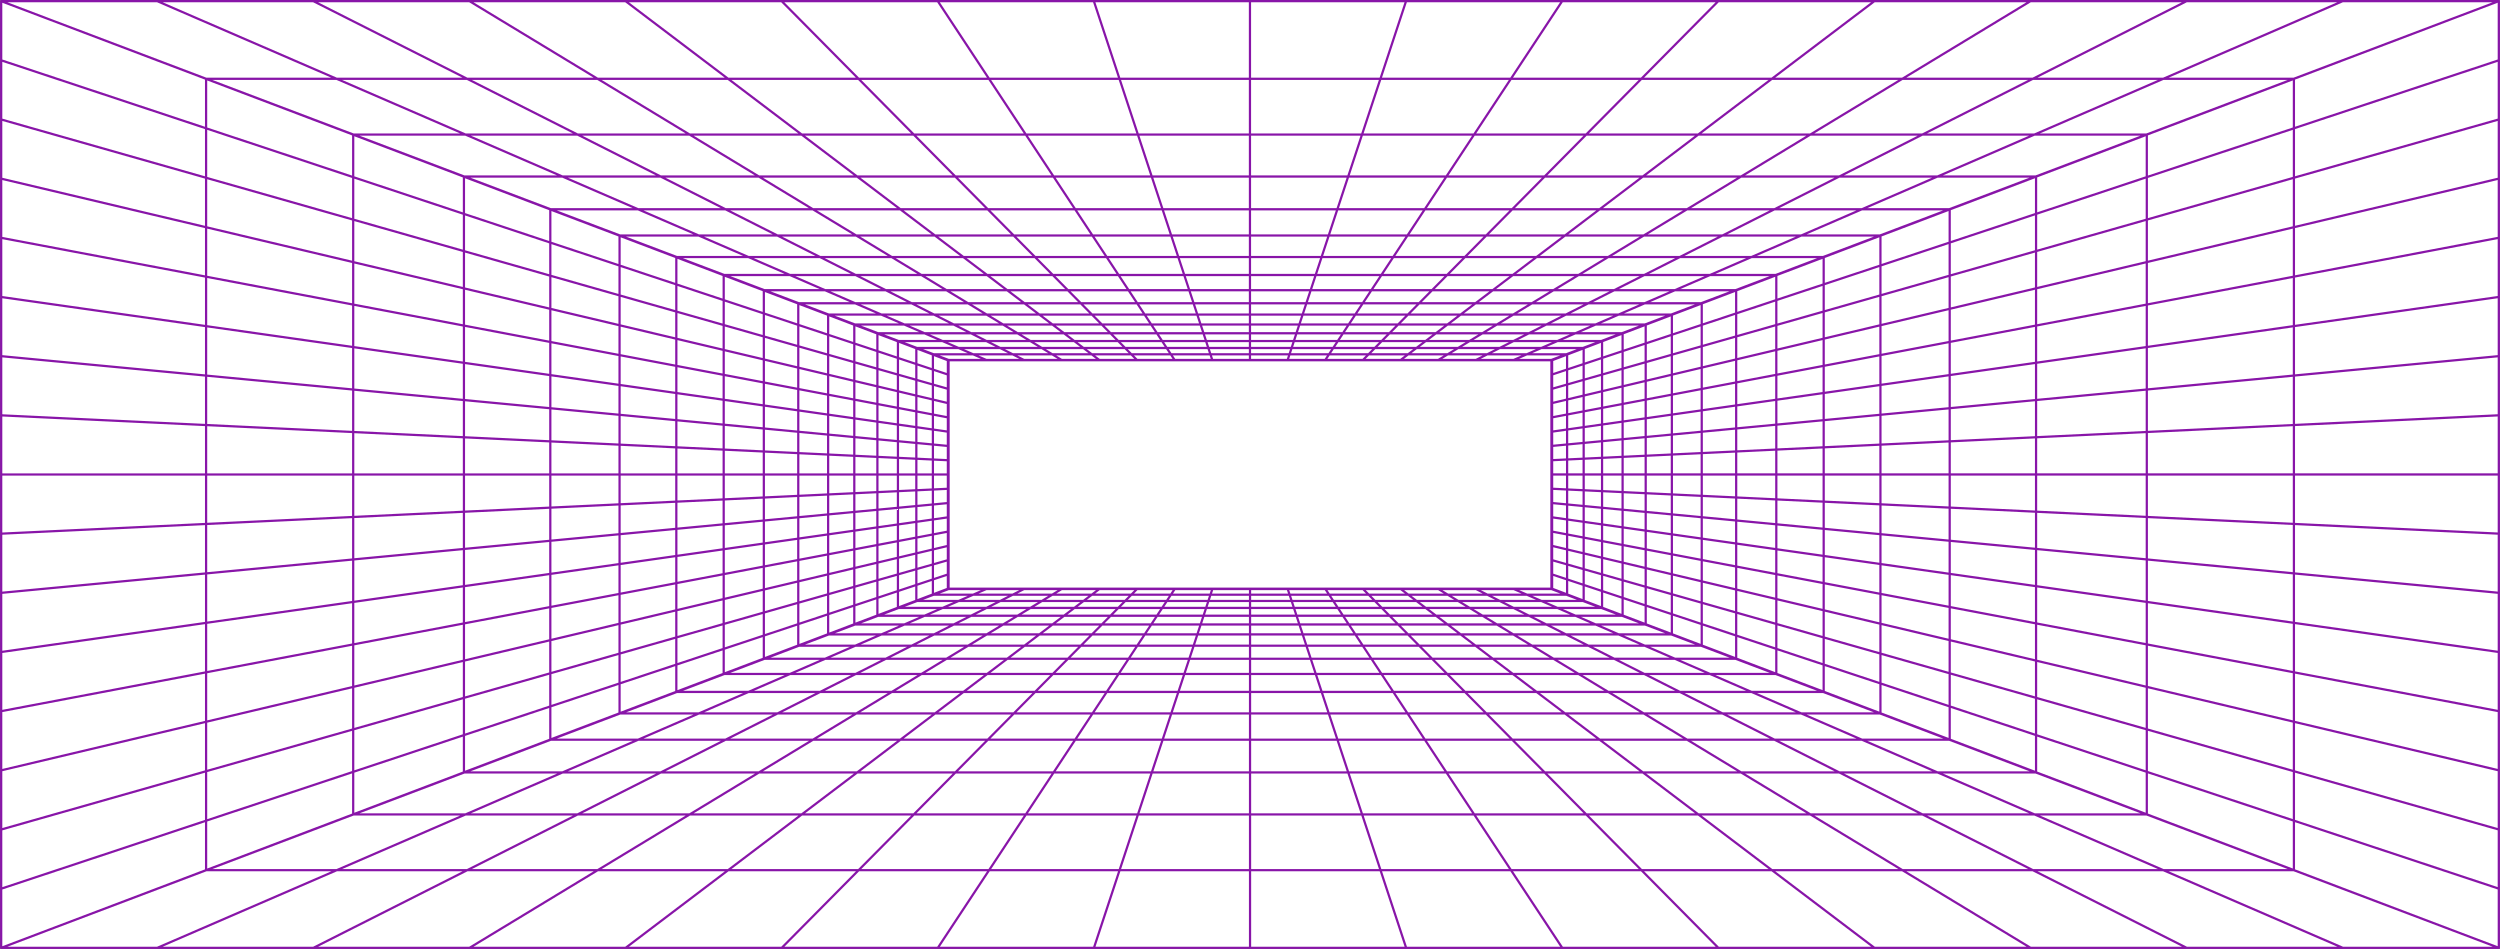 <?xml version="1.0" encoding="UTF-8" standalone="no"?><svg xmlns="http://www.w3.org/2000/svg" xmlns:xlink="http://www.w3.org/1999/xlink" fill="#000000" height="851.9" preserveAspectRatio="xMidYMid meet" version="1" viewBox="128.0 574.1 2244.0 851.9" width="2244" zoomAndPan="magnify"><rect x="128.0" y="574.1" width="2244.0" height="851.9" fill="#808080" stroke="none"/><g><g id="change1_1"><path d="M2370.935 1424.887L2371 1424.887 2370.935 1424.862 2370.935 575.113 2370.934 575.113 2370.934 575.088 2370.869 575.113 129.065 575.113 129.065 575.113 129 575.113 129.065 575.138 129.065 1424.887 129.066 1424.887 129.066 1424.912 129.131 1424.887z" fill="#ffffff"/></g><g id="change2_1"><path d="M2371.934,1424.571V575.113v-0.025c0-0.04-0.01-0.079-0.014-0.118c-0.002-0.012,0.002-0.024,0-0.037 c-0.001-0.006-0.005-0.011-0.006-0.017c-0.046-0.261-0.188-0.497-0.411-0.651c-0.225-0.154-0.5-0.203-0.76-0.152H269.131 c-0.001,0-0.002,0-0.004,0H129.065H129c-0.015,0-0.027,0.007-0.042,0.007c-0.016,0.002-0.031,0.006-0.047,0.008 c-0.443,0.041-0.813,0.359-0.895,0.804c-0.031,0.171-0.004,0.336,0.048,0.492v849.462c0,0.002,0.001,0.003,0.001,0.005v0.021 c0,0.043,0.01,0.084,0.016,0.127c0.001,0.009-0.002,0.018,0,0.028c0.001,0.005,0.004,0.008,0.005,0.013 c0.045,0.263,0.188,0.502,0.412,0.656c0.169,0.116,0.368,0.177,0.568,0.177c0.046,0,0.091-0.019,0.138-0.025h2241.73H2371 c0.482,0,0.896-0.345,0.983-0.82C2372.015,1424.894,2371.987,1424.728,2371.934,1424.571z M2231.087,1423.887l-156.44-67.716 h112.102l142.277,53.887l36.455,13.829H2231.087z M2090.996,1423.887l-134.092-67.716h112.706l156.44,67.716H2090.996z M1950.917,1423.887l-111.743-67.716h113.293l134.092,67.716H1950.917z M1810.851,1423.887l-89.394-67.716h113.857l111.743,67.716 H1810.851z M1670.811,1423.887l-67.046-67.716h114.38l89.394,67.716H1670.811z M1530.814,1423.887l-44.698-67.716h114.835 l67.046,67.716H1530.814z M1390.877,1423.887l-22.349-67.716h115.191l44.698,67.716H1390.877z M971.649,1423.887l44.697-67.716 h115.191l-22.349,67.716H971.649z M832.067,1423.887l67.046-67.716h114.838l-44.697,67.716H832.067z M692.525,1423.887 l89.395-67.716h114.38l-67.046,67.716H692.525z M553.008,1423.887l111.743-67.716h113.857l-89.395,67.716H553.008z M413.505,1423.887l134.092-67.716h113.294l-111.743,67.716H413.505z M274.014,1423.887l156.44-67.716h112.706l-134.092,67.716 H274.014z M134.587,1423.887l37.003-14.037l141.728-53.679h112.101l-156.44,67.716H134.587z M268.915,576.113l156.441,67.716 H313.253l-141.803-53.707l-36.929-14.009H268.915z M409.004,576.113l134.092,67.716H430.389l-156.442-67.716H409.004z M549.083,576.113l111.744,67.716H547.533l-134.092-67.716H549.083z M689.147,576.113l89.395,67.716H664.686l-111.744-67.716 H689.147z M829.188,576.113l67.046,67.716H781.855l-89.395-67.716H829.188z M969.188,576.113l44.697,67.716H899.048l-67.046-67.716 H969.188z M1109.122,576.113l22.349,67.716h-115.19l-44.697-67.716H1109.122z M1528.35,576.113l-44.698,67.716h-115.191 l22.349-67.716H1528.35z M1667.932,576.113l-67.046,67.716H1486.05l44.698-67.716H1667.932z M1807.475,576.113l-89.395,67.716 h-114.379l67.046-67.716H1807.475z M1946.993,576.113l-111.744,67.716h-113.856l89.395-67.716H1946.993z M2086.495,576.113 l-134.093,67.716h-113.294l111.744-67.716H2086.495z M2225.987,576.113l-156.442,67.716h-112.706l134.093-67.716H2225.987z M2365.413,576.113l-37.96,14.4l-140.771,53.316H2074.58l156.442-67.716H2365.413z M130.066,1423.438v-50.917l181.924-60.386 v42.315l-140.448,53.279L130.066,1423.438z M170.283,591.818l141.707,53.756v42.316l-181.924-60.386v-50.919L170.283,591.818z M2369.934,839.782l-181.924,25.88v-42.41l181.924-34.506V839.782z M2186.01,865.946l-130.041,18.499v-36.149l130.041-24.665 V865.946z M2053.969,884.73l-97.397,13.855v-31.436l97.397-18.474V884.73z M1954.572,898.87l-75.528,10.744v-27.76l75.528-14.326 V898.87z M130.066,788.77l181.924,34.506v42.41l-181.924-25.88V788.77z M313.99,823.656l130.041,24.665v36.149L313.99,865.971 V823.656z M446.031,848.701l97.397,18.474v31.436l-97.397-13.855V848.701z M1721.412,998.988h-34.025v-18.699l34.025-1.614V998.988 z M1723.412,978.581l40.521-1.922v22.329h-40.521V978.581z M1519.571,898.441v203.118H980.43V898.441H1519.571z M977.823,898.156 v10.743l-11.455-3.802V893.81L977.823,898.156z M977.823,911.006v10.772l-11.455-3.259v-11.315L977.823,911.006z M977.823,923.857 v10.799l-11.455-2.716v-11.342L977.823,923.857z M977.823,936.712v10.82l-11.455-2.173v-11.363L977.823,936.712z M977.823,949.567 v10.837l-11.455-1.63v-11.38L977.823,949.567z M977.823,962.425v10.852l-11.455-1.086v-11.395L977.823,962.425z M977.823,975.286 v10.859l-11.455-0.543v-11.403L977.823,975.286z M977.823,988.148v10.864h-11.455v-11.407L977.823,988.148z M977.823,1001.012 v10.865l-11.455,0.543v-11.409H977.823z M977.823,1013.88v10.86l-11.455,1.086v-11.404L977.823,1013.88z M977.823,1026.748v10.85 l-11.455,1.63v-11.394L977.823,1026.748z M977.823,1039.619v10.839l-11.455,2.173v-11.382L977.823,1039.619z M977.823,1052.494 v10.82l-11.455,2.716v-11.363L977.823,1052.494z M977.823,1065.368v10.799l-11.455,3.259v-11.342L977.823,1065.368z M977.823,1078.246v10.773l-11.455,3.802v-11.317L977.823,1078.246z M977.823,1091.127v10.741l-11.455,4.345v-11.285 L977.823,1091.127z M1520.321,896.211h-28.806l7.162-3.1h29.83L1520.321,896.211z M1486.479,896.211h-29.41l6.139-3.1h30.433 L1486.479,896.211z M1452.633,896.211h-30l5.116-3.1h31.023L1452.633,896.211z M1418.773,896.211h-30.561l4.093-3.1h31.584 L1418.773,896.211z M1384.901,896.211h-31.084l3.069-3.1h32.108L1384.901,896.211z M1351.001,896.211h-31.541l2.046-3.1h32.564 L1351.001,896.211z M1317.063,896.211h-31.895l1.023-3.1h32.918L1317.063,896.211z M1283.062,896.211h-32.096v-3.1h33.119 L1283.062,896.211z M1248.967,896.211h-32.094l-1.023-3.1h33.117V896.211z M1214.767,896.211h-31.896l-2.046-3.1h32.919 L1214.767,896.211z M1180.475,896.211h-31.542l-3.069-3.1h32.565L1180.475,896.211z M1146.119,896.211h-31.085l-4.093-3.1h32.108 L1146.119,896.211z M1111.722,896.211h-30.562l-5.116-3.1h31.585L1111.722,896.211z M1077.301,896.211h-29.999l-6.139-3.1h31.022 L1077.301,896.211z M1042.866,896.211h-29.411l-7.162-3.1h30.434L1042.866,896.211z M1008.42,896.211h-28.806l-8.185-3.1h29.83 L1008.42,896.211z M964.368,893.052v11.381l-12.866-4.271v-11.991L964.368,893.052z M964.368,906.54v11.41l-12.866-3.661v-12.02 L964.368,906.54z M964.368,920.029v11.437l-12.866-3.05v-12.047L964.368,920.029z M964.368,933.522v11.458l-12.866-2.44v-12.068 L964.368,933.522z M964.368,947.015v11.475l-12.866-1.83v-12.085L964.368,947.015z M964.368,960.511v11.49l-12.866-1.22v-12.1 L964.368,960.511z M964.368,974.01v11.498l-12.866-0.61v-12.108L964.368,974.01z M964.368,987.51v11.502h-12.866V986.9 L964.368,987.51z M964.368,1001.012v11.503l-12.866,0.61v-12.114H964.368z M964.368,1014.518v11.498l-12.866,1.22v-12.108 L964.368,1014.518z M964.368,1028.024v11.489l-12.866,1.83v-12.099L964.368,1028.024z M964.368,1041.533v11.477l-12.866,2.44 v-12.087L964.368,1041.533z M964.368,1055.046v11.458l-12.866,3.05v-12.068L964.368,1055.046z M964.368,1068.558v11.437 l-12.866,3.661v-12.047L964.368,1068.558z M964.368,1082.074v11.411l-12.866,4.271v-12.021L964.368,1082.074z M964.368,1095.593 v11.379l-12.866,4.881v-11.989L964.368,1095.593z M979.679,1103.789h28.805l-7.161,3.1h-29.828L979.679,1103.789z M1013.519,1103.789h29.411l-6.138,3.1h-30.434L1013.519,1103.789z M1047.367,1103.789h30l-5.115,3.1h-31.023L1047.367,1103.789z M1081.227,1103.789h30.561l-4.092,3.1h-31.584L1081.227,1103.789z M1115.1,1103.789h31.084l-3.069,3.1h-32.107L1115.1,1103.789z M1148.997,1103.789h31.542l-2.046,3.1h-32.565L1148.997,1103.789z M1182.936,1103.789h31.896l-1.023,3.1h-32.919 L1182.936,1103.789z M1216.938,1103.789h32.095v3.1h-33.118L1216.938,1103.789z M1251.033,1103.789h32.094l1.023,3.1h-33.117 V1103.789z M1285.232,1103.789h31.896l2.046,3.1h-32.919L1285.232,1103.789z M1319.526,1103.789h31.542l3.069,3.1h-32.565 L1319.526,1103.789z M1353.881,1103.789h31.085l4.092,3.1h-32.108L1353.881,1103.789z M1388.277,1103.789h30.562l5.115,3.1h-31.585 L1388.277,1103.789z M1422.699,1103.789h29.998l6.138,3.1h-31.021L1422.699,1103.789z M1457.134,1103.789h29.411l7.161,3.1h-30.433 L1457.134,1103.789z M1491.581,1103.789h28.806l8.184,3.1h-29.829L1491.581,1103.789z M1522.177,1101.844v-10.742l11.455,3.802 v11.285L1522.177,1101.844z M1522.177,1088.994v-10.773l11.455,3.259v11.316L1522.177,1088.994z M1522.177,1076.141v-10.798 l11.455,2.716v11.341L1522.177,1076.141z M1522.177,1063.289v-10.821l11.455,2.173v11.364L1522.177,1063.289z M1522.177,1050.433 v-10.837l11.455,1.63v11.38L1522.177,1050.433z M1522.177,1037.575v-10.852l11.455,1.086v11.396L1522.177,1037.575z M1522.177,1024.715v-10.86l11.455,0.543v11.404L1522.177,1024.715z M1522.177,1011.852v-10.864h11.455v11.407L1522.177,1011.852z M1522.177,998.988v-10.865l11.455-0.543v11.408H1522.177z M1522.177,986.12v-10.859l11.455-1.086v11.403L1522.177,986.12z M1522.177,973.252v-10.85l11.455-1.63v11.394L1522.177,973.252z M1522.177,960.381v-10.839l11.455-2.173v11.382L1522.177,960.381z M1522.177,947.506v-10.82l11.455-2.716v11.363L1522.177,947.506z M1522.177,934.631v-10.798l11.455-3.259v11.341L1522.177,934.631 z M1522.177,921.754v-10.773l11.455-3.802v11.316L1522.177,921.754z M1522.177,908.873v-10.742l11.455-4.345v11.285 L1522.177,908.873z M1535.632,893.027l12.866-4.881v11.99l-12.866,4.271V893.027z M1533.787,891.111h-30.49l8.397-3.635h31.689 L1533.787,891.111z M1498.262,891.111h-31.093l7.198-3.635h32.292L1498.262,891.111z M1462.732,891.111h-31.683l5.998-3.635h32.882 L1462.732,891.111z M1427.189,891.111h-32.244l4.798-3.635h33.443L1427.189,891.111z M1391.634,891.111h-32.767l3.599-3.635h33.967 L1391.634,891.111z M1356.051,891.111h-33.224l2.399-3.635h34.424L1356.051,891.111z M1320.43,891.111h-33.579l1.2-3.635h34.778 L1320.43,891.111z M1284.746,891.111h-33.779v-3.635h34.979L1284.746,891.111z M1248.967,891.111h-33.777l-1.2-3.635h34.977 V891.111z M1213.083,891.111h-33.579l-2.399-3.635h34.778L1213.083,891.111z M1177.109,891.111h-33.225l-3.599-3.635h34.425 L1177.109,891.111z M1141.069,891.111h-32.768l-4.798-3.635h33.968L1141.069,891.111z M1104.989,891.111h-32.245l-5.998-3.635 h33.445L1104.989,891.111z M1068.885,891.111h-31.682l-7.198-3.635h32.882L1068.885,891.111z M1032.766,891.111h-31.094 l-8.397-3.635h32.294L1032.766,891.111z M996.638,891.111h-30.49l-9.597-3.635h31.689L996.638,891.111z M949.502,887.412v12.086 l-14.509-4.816v-12.774L949.502,887.412z M949.502,901.605v12.115l-14.509-4.128v-12.803L949.502,901.605z M949.502,915.8v12.142 l-14.509-3.44v-12.829L949.502,915.8z M949.502,929.997v12.163l-14.509-2.752v-12.851L949.502,929.997z M949.502,944.196v12.18 l-14.509-2.064v-12.868L949.502,944.196z M949.502,958.396v12.194l-14.509-1.376v-12.882L949.502,958.396z M949.502,972.6v12.202 l-14.509-0.688v-12.89L949.502,972.6z M949.502,986.805v12.207h-14.509v-12.895L949.502,986.805z M949.502,1001.012v12.208 l-14.509,0.688v-12.896H949.502z M949.502,1015.223v12.203l-14.509,1.376v-12.891L949.502,1015.223z M949.502,1029.434v12.193 l-14.509,2.064v-12.881L949.502,1029.434z M949.502,1043.648v12.182l-14.509,2.752v-12.87L949.502,1043.648z M949.502,1057.865 v12.163l-14.509,3.44v-12.851L949.502,1057.865z M949.502,1072.083v12.142l-14.509,4.128v-12.83L949.502,1072.083z M949.502,1086.304v12.116l-14.509,4.816v-12.804L949.502,1086.304z M949.502,1100.527v12.084l-14.509,5.504v-12.772 L949.502,1100.527z M966.214,1108.889h30.488l-8.399,3.636h-31.688L966.214,1108.889z M1001.738,1108.889h31.094l-7.199,3.636 h-32.294L1001.738,1108.889z M1037.268,1108.889h31.684l-6,3.636h-32.883L1037.268,1108.889z M1072.811,1108.889h32.244l-4.8,3.636 h-33.444L1072.811,1108.889z M1108.368,1108.889h32.767l-3.6,3.636h-33.967L1108.368,1108.889z M1143.948,1108.889h33.225 l-2.4,3.636h-34.425L1143.948,1108.889z M1179.57,1108.889h33.579l-1.2,3.636h-34.779L1179.57,1108.889z M1215.255,1108.889h33.778 v3.636h-34.978L1215.255,1108.889z M1251.033,1108.889h33.777l1.2,3.636h-34.977V1108.889z M1286.915,1108.889h33.579l2.4,3.636 h-34.779L1286.915,1108.889z M1322.892,1108.889h33.225l3.6,3.636h-34.425L1322.892,1108.889z M1358.931,1108.889h32.768l4.8,3.636 h-33.968L1358.931,1108.889z M1395.01,1108.889h32.245l6,3.636h-33.445L1395.01,1108.889z M1431.115,1108.889h31.681l7.2,3.636 h-32.88L1431.115,1108.889z M1467.233,1108.889h31.094l8.399,3.636h-32.293L1467.233,1108.889z M1503.363,1108.889h30.489 l9.599,3.636h-31.689L1503.363,1108.889z M1535.632,1106.948v-11.38l12.866,4.271v11.99L1535.632,1106.948z M1535.632,1093.46 v-11.411l12.866,3.661v12.021L1535.632,1093.46z M1535.632,1079.969v-11.436l12.866,3.05v12.046L1535.632,1079.969z M1535.632,1066.479v-11.459l12.866,2.44v12.069L1535.632,1066.479z M1535.632,1052.985v-11.475l12.866,1.83v12.085 L1535.632,1052.985z M1535.632,1039.489v-11.49l12.866,1.22v12.101L1535.632,1039.489z M1535.632,1025.991v-11.498l12.866,0.61 v12.108L1535.632,1025.991z M1535.632,1012.49v-11.502h12.866v12.112L1535.632,1012.49z M1535.632,998.988v-11.503l12.866-0.61 v12.113H1535.632z M1535.632,985.482v-11.497l12.866-1.22v12.108L1535.632,985.482z M1535.632,971.976v-11.489l12.866-1.83v12.099 L1535.632,971.976z M1535.632,958.467V946.99l12.866-2.44v12.087L1535.632,958.467z M1535.632,944.954v-11.458l12.866-3.051v12.068 L1535.632,944.954z M1535.632,931.441v-11.436l12.866-3.661v12.046L1535.632,931.441z M1535.632,917.926v-11.411l12.866-4.271 v12.021L1535.632,917.926z M1550.498,901.58l14.509-4.816v12.804l-14.509,4.128V901.58z M1550.498,899.472v-12.085l14.509-5.504 v12.773L1550.498,899.472z M1548.664,885.476h-32.349l9.836-4.257h33.754L1548.664,885.476z M1511.28,885.476h-32.952l8.43-4.257 h34.358L1511.28,885.476z M1473.89,885.476h-33.542l7.025-4.257h34.947L1473.89,885.476z M1436.487,885.476h-34.104l5.62-4.257 h35.509L1436.487,885.476z M1399.072,885.476h-34.627l4.215-4.257h36.032L1399.072,885.476z M1361.63,885.476h-35.084l2.81-4.257 h36.489L1361.63,885.476z M1324.149,885.476h-35.438l1.405-4.257h36.843L1324.149,885.476z M1286.605,885.476h-35.639v-4.257 h37.044L1286.605,885.476z M1248.967,885.476h-35.637l-1.405-4.257h37.042V885.476z M1211.224,885.476h-35.439l-2.81-4.257h36.844 L1211.224,885.476z M1173.389,885.476h-35.085l-4.215-4.257h36.49L1173.389,885.476z M1135.49,885.476h-34.628l-5.62-4.257h36.033 L1135.49,885.476z M1097.551,885.476h-34.105l-7.025-4.257h35.51L1097.551,885.476z M1059.587,885.476h-33.542l-8.43-4.257h34.947 L1059.587,885.476z M1021.608,885.476h-32.954l-9.835-4.257h34.359L1021.608,885.476z M983.62,885.476h-32.349l-11.241-4.257 h33.755L983.62,885.476z M932.993,881.15v12.869l-16.441-5.457v-13.648L932.993,881.15z M932.993,896.126v12.898l-16.441-4.678 v-13.677L932.993,896.126z M932.993,911.103v12.924l-16.441-3.898v-13.704L932.993,911.103z M932.993,926.083v12.946l-16.441-3.118 v-13.726L932.993,926.083z M932.993,941.064v12.963l-16.441-2.339v-13.743L932.993,941.064z M932.993,956.048v12.977l-16.441-1.559 v-13.757L932.993,956.048z M932.993,971.034v12.985l-16.441-0.78v-13.765L932.993,971.034z M932.993,986.022v12.99h-16.441v-13.769 L932.993,986.022z M932.993,1001.012v12.991l-16.441,0.78v-13.771H932.993z M932.993,1016.005v12.986l-16.441,1.559v-13.766 L932.993,1016.005z M932.993,1031v12.976l-16.441,2.339v-13.756L932.993,1031z M932.993,1045.997v12.964l-16.441,3.118v-13.744 L932.993,1045.997z M932.993,1060.997v12.946l-16.441,3.898v-13.725L932.993,1060.997z M932.993,1075.997v12.924l-16.441,4.678 v-13.704L932.993,1075.997z M932.993,1091.001v12.899l-16.441,5.457v-13.679L932.993,1091.001z M932.993,1106.007v12.867 l-16.441,6.237v-13.647L932.993,1106.007z M951.334,1114.524h32.348l-9.834,4.257h-33.753L951.334,1114.524z M988.718,1114.524 h32.954l-8.429,4.257h-34.359L988.718,1114.524z M1026.109,1114.524h33.543l-7.025,4.257h-34.948L1026.109,1114.524z M1063.511,1114.524h34.104l-5.62,4.257h-35.509L1063.511,1114.524z M1100.928,1114.524h34.627l-4.215,4.257h-36.032 L1100.928,1114.524z M1138.368,1114.524h35.085l-2.81,4.257h-36.49L1138.368,1114.524z M1175.85,1114.524h35.439l-1.405,4.257 h-36.844L1175.85,1114.524z M1213.395,1114.524h35.638v4.257h-37.043L1213.395,1114.524z M1251.033,1114.524h35.637l1.405,4.257 h-37.042V1114.524z M1288.775,1114.524h35.439l2.81,4.257h-36.844L1288.775,1114.524z M1326.612,1114.524h35.085l4.215,4.257 h-36.49L1326.612,1114.524z M1364.511,1114.524h34.628l5.62,4.257h-36.033L1364.511,1114.524z M1402.45,1114.524h34.105 l7.024,4.257h-35.51L1402.45,1114.524z M1440.415,1114.524h33.541l8.429,4.257h-34.946L1440.415,1114.524z M1478.393,1114.524 h32.954l9.834,4.257h-34.358L1478.393,1114.524z M1516.383,1114.524h32.349l11.239,4.257h-33.754L1516.383,1114.524z M1550.498,1112.587v-12.085l14.509,4.816v12.773L1550.498,1112.587z M1550.498,1098.395v-12.116l14.509,4.128v12.804 L1550.498,1098.395z M1550.498,1084.199v-12.141l14.509,3.44v12.829L1550.498,1084.199z M1550.498,1070.004v-12.164l14.509,2.752 v12.852L1550.498,1070.004z M1550.498,1055.804v-12.18l14.509,2.064v12.868L1550.498,1055.804z M1550.498,1041.604v-12.195 l14.509,1.376v12.883L1550.498,1041.604z M1550.498,1027.401v-12.203l14.509,0.688v12.891L1550.498,1027.401z M1550.498,1013.195 v-12.206h14.509v12.894L1550.498,1013.195z M1550.498,998.988V986.78l14.509-0.688v12.896H1550.498z M1550.498,984.777v-12.202 l14.509-1.376v12.89L1550.498,984.777z M1550.498,970.566v-12.193l14.509-2.064v12.881L1550.498,970.566z M1550.498,956.352V944.17 l14.509-2.752v12.87L1550.498,956.352z M1550.498,942.135v-12.163l14.509-3.44v12.851L1550.498,942.135z M1550.498,927.916v-12.141 l14.509-4.128v12.829L1550.498,927.916z M1567.007,911.079l16.441-4.678v13.703l-16.441,3.898V911.079z M1567.007,908.999V896.1 l16.441-5.457v13.678L1567.007,908.999z M1567.007,893.993v-12.868l16.441-6.237v13.647L1567.007,893.993z M1565.185,879.219 h-34.415l11.528-4.99h36.061L1565.185,879.219z M1525.736,879.219h-35.018l9.881-4.99h36.665L1525.736,879.219z M1486.281,879.219 h-35.607l8.234-4.99h37.254L1486.281,879.219z M1446.813,879.219h-36.169l6.587-4.99h37.816L1446.813,879.219z M1407.333,879.219 h-36.692l4.94-4.99h38.339L1407.333,879.219z M1367.825,879.219h-37.149l3.294-4.99h38.796L1367.825,879.219z M1328.279,879.219 h-37.503l1.647-4.99h39.15L1328.279,879.219z M1288.67,879.219h-37.704v-4.99h39.351L1288.67,879.219z M1248.967,879.219h-37.702 l-1.647-4.99h39.349V879.219z M1209.159,879.219h-37.504l-3.294-4.99h39.151L1209.159,879.219z M1169.259,879.219h-37.15 l-4.94-4.99h38.797L1169.259,879.219z M1129.295,879.219h-36.693l-6.587-4.99h38.339L1129.295,879.219z M1089.29,879.219h-36.17 l-8.234-4.99h37.816L1089.29,879.219z M1049.261,879.219h-35.607l-9.881-4.99h37.254L1049.261,879.219z M1009.217,879.219h-35.019 l-11.528-4.99h36.666L1009.217,879.219z M969.164,879.219H934.75l-13.174-4.99h36.061L969.164,879.219z M914.552,874.154v13.743 l-18.733-6.218v-14.631L914.552,874.154z M914.552,890.004v13.772l-18.733-5.33v-14.66L914.552,890.004z M914.552,905.856v13.799 l-18.733-4.441v-14.687L914.552,905.856z M914.552,921.711v13.82l-18.733-3.553v-14.709L914.552,921.711z M914.552,937.566v13.837 l-18.733-2.665v-14.726L914.552,937.566z M914.552,953.424v13.852l-18.733-1.777v-14.74L914.552,953.424z M914.552,969.285v13.86 l-18.733-0.888v-14.748L914.552,969.285z M914.552,985.147v13.864h-18.733v-14.753L914.552,985.147z M914.552,1001.012v13.866 l-18.733,0.888v-14.754H914.552z M914.552,1016.88v13.861l-18.733,1.777v-14.749L914.552,1016.88z M914.552,1032.749v13.851 l-18.733,2.665v-14.739L914.552,1032.749z M914.552,1048.62v13.839l-18.733,3.553v-14.727L914.552,1048.62z M914.552,1064.495 v13.82l-18.733,4.441v-14.708L914.552,1064.495z M914.552,1080.369v13.799l-18.733,5.33v-14.687L914.552,1080.369z M914.552,1096.248v13.773l-18.733,6.218v-14.662L914.552,1096.248z M914.552,1112.128v13.742l-18.733,7.106v-14.63 L914.552,1112.128z M934.814,1120.781h34.413l-11.529,4.99h-36.06L934.814,1120.781z M974.263,1120.781h35.019l-9.882,4.99h-36.666 L974.263,1120.781z M1013.719,1120.781h35.608l-8.235,4.99h-37.255L1013.719,1120.781z M1053.187,1120.781h36.169l-6.588,4.99 h-37.816L1053.187,1120.781z M1092.668,1120.781h36.692l-4.941,4.99h-38.339L1092.668,1120.781z M1132.173,1120.781h37.15 l-3.294,4.99h-38.797L1132.173,1120.781z M1171.72,1120.781h37.504l-1.647,4.99h-39.151L1171.72,1120.781z M1211.33,1120.781 h37.703v4.99h-39.35L1211.33,1120.781z M1251.033,1120.781h37.702l1.647,4.99h-39.349V1120.781z M1290.84,1120.781h37.504 l3.294,4.99h-39.151L1290.84,1120.781z M1330.742,1120.781h37.15l4.941,4.99h-38.797L1330.742,1120.781z M1370.706,1120.781h36.693 l6.588,4.99h-38.34L1370.706,1120.781z M1410.709,1120.781h36.17l8.235,4.99h-37.817L1410.709,1120.781z M1450.74,1120.781h35.606 l9.882,4.99h-37.253L1450.74,1120.781z M1490.783,1120.781h35.019l11.529,4.99h-36.666L1490.783,1120.781z M1530.838,1120.781 h34.414l13.176,4.99h-36.061L1530.838,1120.781z M1567.007,1118.85v-12.868l16.441,5.457v13.647L1567.007,1118.85z M1567.007,1103.874v-12.899l16.441,4.678v13.679L1567.007,1103.874z M1567.007,1088.896v-12.924l16.441,3.898v13.703 L1567.007,1088.896z M1567.007,1073.918v-12.946l16.441,3.119v13.726L1567.007,1073.918z M1567.007,1058.936v-12.963l16.441,2.339 v13.742L1567.007,1058.936z M1567.007,1043.953v-12.978l16.441,1.559v13.758L1567.007,1043.953z M1567.007,1028.966v-12.986 l16.441,0.78v13.766L1567.007,1028.966z M1567.007,1013.978v-12.989h16.441v13.769L1567.007,1013.978z M1567.007,998.988v-12.991 l16.441-0.78v13.77H1567.007z M1567.007,983.994v-12.985l16.441-1.559v13.765L1567.007,983.994z M1567.007,969v-12.976 l16.441-2.339v13.756L1567.007,969z M1567.007,954.003v-12.964l16.441-3.118v13.744L1567.007,954.003z M1567.007,939.003v-12.945 l16.441-3.898v13.725L1567.007,939.003z M1585.448,921.686l18.732-4.441v14.708l-18.732,3.553V921.686z M1585.448,919.63v-13.798 l18.732-5.33v14.686L1585.448,919.63z M1585.448,903.753v-13.773l18.732-6.218v14.661L1585.448,903.753z M1585.448,887.871v-13.742 l18.732-7.106v14.631L1585.448,887.871z M1583.641,872.229h-36.721l13.535-5.859h38.655L1583.641,872.229z M1541.884,872.229 h-37.325l11.602-5.859h39.258L1541.884,872.229z M1500.122,872.229h-37.914l9.668-5.859h39.848L1500.122,872.229z M1458.347,872.229h-38.476l7.735-5.859h40.409L1458.347,872.229z M1416.56,872.229h-38.999l5.801-5.859h40.933L1416.56,872.229z M1374.746,872.229h-39.456l3.867-5.859h41.39L1374.746,872.229z M1332.893,872.229h-39.81l1.934-5.859h41.744L1332.893,872.229z M1290.977,872.229h-40.01v-5.859h41.944L1290.977,872.229z M1248.967,872.229h-40.009l-1.934-5.859h41.942V872.229z M1206.852,872.229h-39.811l-3.867-5.859h41.744L1206.852,872.229z M1164.645,872.229h-39.457l-5.801-5.859h41.39L1164.645,872.229 z M1122.374,872.229h-39l-7.735-5.859h40.933L1122.374,872.229z M1080.062,872.229h-38.477l-9.668-5.859h40.41L1080.062,872.229z M1037.726,872.229h-37.914l-11.602-5.859h39.847L1037.726,872.229z M995.376,872.229H958.05l-13.536-5.859h39.26L995.376,872.229z M953.016,872.229h-36.721l-15.469-5.859h38.655L953.016,872.229z M893.819,866.289v14.726l-21.481-7.13V858.14L893.819,866.289z M893.819,883.123v14.755l-21.481-6.112v-15.774L893.819,883.123z M893.819,899.957v14.782l-21.481-5.093v-15.801L893.819,899.957z M893.819,916.795v14.804l-21.481-4.074v-15.822L893.819,916.795z M893.819,933.634v14.821l-21.481-3.056V929.56L893.819,933.634z M893.819,950.475v14.835l-21.481-2.037v-15.854L893.819,950.475z M893.819,967.319v14.843l-21.481-1.019v-15.861L893.819,967.319z M893.819,984.164v14.847h-21.481v-15.866L893.819,984.164z M893.819,1001.012v14.849l-21.481,1.019v-15.867H893.819z M893.819,1017.863v14.844l-21.481,2.037v-15.862L893.819,1017.863z M893.819,1034.715v14.834l-21.481,3.056v-15.853 L893.819,1034.715z M893.819,1051.569v14.822l-21.481,4.074v-15.84L893.819,1051.569z M893.819,1068.427v14.803l-21.481,5.093 v-15.822L893.819,1068.427z M893.819,1085.285v14.782l-21.481,6.112v-15.801L893.819,1085.285z M893.819,1102.146v14.756 l-21.481,7.13v-15.775L893.819,1102.146z M893.819,1119.01v14.725l-21.481,8.149v-15.743L893.819,1119.01z M916.358,1127.771 h36.721l-13.534,5.858H900.89L916.358,1127.771z M958.114,1127.771h37.326l-11.601,5.858h-39.26L958.114,1127.771z M999.877,1127.771h37.915l-9.667,5.858h-39.849L999.877,1127.771z M1041.651,1127.771h38.476l-7.734,5.858h-40.41 L1041.651,1127.771z M1083.44,1127.771h38.999l-5.8,5.858h-40.933L1083.44,1127.771z M1125.252,1127.771h39.457l-3.867,5.858 h-41.391L1125.252,1127.771z M1167.106,1127.771h39.811l-1.933,5.858h-41.744L1167.106,1127.771z M1209.023,1127.771h40.01v5.858 h-41.944L1209.023,1127.771z M1251.033,1127.771h40.009l1.933,5.858h-41.942V1127.771z M1293.147,1127.771h39.811l3.867,5.858 h-41.745L1293.147,1127.771z M1335.356,1127.771h39.457l5.801,5.858h-41.39L1335.356,1127.771z M1377.627,1127.771h39l7.734,5.858 h-40.933L1377.627,1127.771z M1419.938,1127.771h38.477l9.667,5.858h-40.41L1419.938,1127.771z M1462.275,1127.771h37.913 l11.601,5.858h-39.846L1462.275,1127.771z M1504.625,1127.771h37.326l13.534,5.858h-39.259L1504.625,1127.771z M1546.987,1127.771 h36.721l15.468,5.858h-38.655L1546.987,1127.771z M1585.448,1125.846v-13.742l18.732,6.218v14.63L1585.448,1125.846z M1585.448,1109.995v-13.773l18.732,5.33v14.662L1585.448,1109.995z M1585.448,1094.143v-13.798l18.732,4.441v14.686 L1585.448,1094.143z M1585.448,1078.29v-13.821l18.732,3.553v14.709L1585.448,1078.29z M1585.448,1062.434v-13.837l18.732,2.665 v14.725L1585.448,1062.434z M1585.448,1046.576v-13.853l18.732,1.776v14.741L1585.448,1046.576z M1585.448,1030.715v-13.861 l18.732,0.888v14.749L1585.448,1030.715z M1585.448,1014.852v-13.864h18.732v14.752L1585.448,1014.852z M1585.448,998.988v-13.865 l18.732-0.888v14.753H1585.448z M1585.448,983.12v-13.86l18.732-1.776v14.748L1585.448,983.12z M1585.448,967.251V953.4 l18.732-2.665v14.739L1585.448,967.251z M1585.448,951.38v-13.839l18.732-3.553v14.727L1585.448,951.38z M1606.181,933.609 l21.481-4.074v15.841l-21.481,3.056V933.609z M1606.181,931.573V916.77l21.481-5.093v15.822L1606.181,931.573z M1606.181,914.714 v-14.781l21.481-6.112v15.8L1606.181,914.714z M1606.181,897.854v-14.756l21.481-7.13v15.775L1606.181,897.854z M1606.181,880.99 v-14.726l21.481-8.149v15.744L1606.181,880.99z M1604.39,864.37h-39.315l15.944-6.901h41.593L1604.39,864.37z M1560.04,864.37 h-39.918l13.666-6.901h42.196L1560.04,864.37z M1515.684,864.37h-40.508l11.388-6.901h42.786L1515.684,864.37z M1471.316,864.37 h-41.069l9.111-6.901h43.347L1471.316,864.37z M1426.935,864.37h-41.593l6.833-6.901h43.871L1426.935,864.37z M1382.527,864.37 h-42.05l4.555-6.901h44.328L1382.527,864.37z M1338.08,864.37h-42.404l2.278-6.901h44.682L1338.08,864.37z M1293.571,864.37 h-42.604v-6.901h44.882L1293.571,864.37z M1248.967,864.37h-42.602l-2.278-6.901h44.88V864.37z M1204.258,864.37h-42.404 l-4.555-6.901h44.682L1204.258,864.37z M1159.458,864.37h-42.05l-6.833-6.901h44.328L1159.458,864.37z M1114.593,864.37H1073 l-9.111-6.901h43.871L1114.593,864.37z M1069.688,864.37h-41.07l-11.388-6.901h43.348L1069.688,864.37z M1024.758,864.37H984.25 l-13.666-6.901h42.785L1024.758,864.37z M979.814,864.37h-39.92l-15.944-6.901h42.198L979.814,864.37z M934.86,864.37h-39.315 l-18.222-6.901h41.593L934.86,864.37z M870.338,857.382v15.84l-24.814-8.236v-17.016L870.338,857.382z M870.338,875.329v15.869 l-24.814-7.06v-17.045L870.338,875.329z M870.338,893.277v15.895l-24.814-5.883v-17.072L870.338,893.277z M870.338,911.228v15.917 l-24.814-4.707v-17.094L870.338,911.228z M870.338,929.18v15.934l-24.814-3.53v-17.111L870.338,929.18z M870.338,947.135v15.948 l-24.814-2.353v-17.125L870.338,947.135z M870.338,965.092v15.956l-24.814-1.177v-17.133L870.338,965.092z M870.338,983.051v15.961 h-24.814v-17.137L870.338,983.051z M870.338,1001.012v15.962l-24.814,1.177v-17.139H870.338z M870.338,1018.977v15.957 l-24.814,2.353v-17.134L870.338,1018.977z M870.338,1036.942v15.947l-24.814,3.53v-17.124L870.338,1036.942z M870.338,1054.91 v15.935l-24.814,4.707v-17.112L870.338,1054.91z M870.338,1072.881v15.917l-24.814,5.883v-17.093L870.338,1072.881z M870.338,1090.852v15.896l-24.814,7.06v-17.072L870.338,1090.852z M870.338,1108.827v15.87l-24.814,8.236v-17.046 L870.338,1108.827z M870.338,1126.804v15.838l-24.814,9.413v-17.015L870.338,1126.804z M895.61,1135.63h39.314l-15.944,6.901 h-41.592L895.61,1135.63z M939.959,1135.63h39.92l-13.666,6.901h-42.197L939.959,1135.63z M984.315,1135.63h40.509l-11.388,6.901 h-42.787L984.315,1135.63z M1028.684,1135.63h41.07l-9.111,6.901h-43.348L1028.684,1135.63z M1073.066,1135.63h41.593l-6.833,6.901 h-43.871L1073.066,1135.63z M1117.472,1135.63h42.051l-4.555,6.901h-44.329L1117.472,1135.63z M1161.919,1135.63h42.404 l-2.278,6.901h-44.682L1161.919,1135.63z M1206.429,1135.63h42.604v6.901h-44.881L1206.429,1135.63z M1251.033,1135.63h42.603 l2.278,6.901h-44.88V1135.63z M1295.741,1135.63h42.405l4.555,6.901h-44.683L1295.741,1135.63z M1340.543,1135.63h42.05 l6.833,6.901h-44.328L1340.543,1135.63z M1385.407,1135.63h41.593l9.111,6.901h-43.871L1385.407,1135.63z M1430.312,1135.63h41.07 l11.388,6.901h-43.348L1430.312,1135.63z M1475.242,1135.63h40.506l13.666,6.901h-42.784L1475.242,1135.63z M1520.186,1135.63 h39.919l15.944,6.901h-42.197L1520.186,1135.63z M1565.141,1135.63h39.315l18.222,6.901h-41.593L1565.141,1135.63z M1606.181,1133.71v-14.725l21.481,7.13v15.744L1606.181,1133.71z M1606.181,1116.877v-14.756l21.481,6.112v15.775 L1606.181,1116.877z M1606.181,1100.041v-14.781l21.481,5.093v15.8L1606.181,1100.041z M1606.181,1083.206v-14.804l21.481,4.074 v15.823L1606.181,1083.206z M1606.181,1066.366v-14.82l21.481,3.056v15.839L1606.181,1066.366z M1606.181,1049.525v-14.836 l21.481,2.037v15.854L1606.181,1049.525z M1606.181,1032.681v-14.844l21.481,1.019v15.862L1606.181,1032.681z M1606.181,1015.835 v-14.847h21.481v15.865L1606.181,1015.835z M1606.181,998.988V984.14l21.481-1.019v15.867H1606.181z M1606.181,982.137v-14.843 l21.481-2.037v15.861L1606.181,982.137z M1606.181,965.285v-14.834l21.481-3.056v15.853L1606.181,965.285z M1629.662,947.111 l24.813-3.53v17.124l-24.813,2.353V947.111z M1629.662,945.09v-15.935l24.813-4.706v17.112L1629.662,945.09z M1629.662,927.119 v-15.917l24.813-5.883v17.093L1629.662,927.119z M1629.662,909.147v-15.895l24.813-7.06v17.071L1629.662,909.147z M1629.662,891.173v-15.87l24.813-8.236v17.046L1629.662,891.173z M1629.662,873.196v-15.839l24.813-9.413v17.016L1629.662,873.196 z M1627.892,855.469h-42.253l18.86-8.164h44.947L1627.892,855.469z M1580.604,855.469h-42.856l16.166-8.164h45.551 L1580.604,855.469z M1533.311,855.469h-43.446l13.471-8.164h46.14L1533.311,855.469z M1486.005,855.469h-44.007l10.777-8.164 h46.701L1486.005,855.469z M1438.686,855.469h-44.531l8.083-8.164h47.225L1438.686,855.469z M1391.34,855.469h-44.988l5.389-8.164 h47.682L1391.34,855.469z M1343.956,855.469h-45.342l2.694-8.164h48.036L1343.956,855.469z M1296.509,855.469h-45.542v-8.164 h48.236L1296.509,855.469z M1248.967,855.469h-45.54l-2.694-8.164h48.234V855.469z M1201.32,855.469h-45.342l-5.389-8.164h48.036 L1201.32,855.469z M1153.582,855.469h-44.988l-8.083-8.164h47.683L1153.582,855.469z M1105.78,855.469h-44.531l-10.777-8.164 h47.225L1105.78,855.469z M1057.937,855.469h-44.008l-13.471-8.164h46.702L1057.937,855.469z M1010.069,855.469h-43.445 l-16.166-8.164h46.14L1010.069,855.469z M962.188,855.469H919.33l-18.86-8.164h45.552L962.188,855.469z M914.296,855.469h-42.253 l-21.554-8.164h44.947L914.296,855.469z M843.524,847.21v17.111l-28.911-9.596v-18.482L843.524,847.21z M843.524,866.428v17.14 l-28.911-8.226v-18.511L843.524,866.428z M843.524,885.648v17.167l-28.911-6.855v-18.538L843.524,885.648z M843.524,904.87v17.188 l-28.911-5.484v-18.559L843.524,904.87z M843.524,924.094V941.3l-28.911-4.113v-18.576L843.524,924.094z M843.524,943.32v17.22 l-28.911-2.742v-18.591L843.524,943.32z M843.524,962.549v17.228l-28.911-1.371v-18.599L843.524,962.549z M843.524,981.779v17.232 h-28.911v-18.603L843.524,981.779z M843.524,1001.012v17.234l-28.911,1.371v-18.605H843.524z M843.524,1020.248v17.229 l-28.911,2.742v-18.6L843.524,1020.248z M843.524,1039.485v17.219l-28.911,4.113v-18.59L843.524,1039.485z M843.524,1058.724 v17.207l-28.911,5.484v-18.578L843.524,1058.724z M843.524,1077.966v17.188l-28.911,6.855v-18.559L843.524,1077.966z M843.524,1097.209v17.167l-28.911,8.225v-18.538L843.524,1097.209z M843.524,1116.456v17.141l-28.911,9.596v-18.512 L843.524,1116.456z M843.524,1135.704v17.11l-28.911,10.967v-18.481L843.524,1135.704z M872.108,1144.531h42.252l-18.861,8.164 h-44.946L872.108,1144.531z M919.395,1144.531h42.857l-16.167,8.164h-45.552L919.395,1144.531z M966.689,1144.531h43.447 l-13.472,8.164h-46.141L966.689,1144.531z M1013.995,1144.531h44.008l-10.778,8.164h-46.702L1013.995,1144.531z M1061.314,1144.531 h44.531l-8.083,8.164h-47.225L1061.314,1144.531z M1108.658,1144.531h44.989l-5.389,8.164h-47.683L1108.658,1144.531z M1156.043,1144.531h45.342l-2.694,8.164h-48.037L1156.043,1144.531z M1203.492,1144.531h45.542v8.164h-48.236L1203.492,1144.531z M1251.033,1144.531h45.54l2.695,8.164h-48.235V1144.531z M1298.679,1144.531h45.343l5.389,8.164h-48.037L1298.679,1144.531z M1346.418,1144.531h44.988l8.083,8.164h-47.682L1346.418,1144.531z M1394.221,1144.531h44.531l10.778,8.164h-47.226 L1394.221,1144.531z M1442.063,1144.531h44.008l13.472,8.164h-46.702L1442.063,1144.531z M1489.931,1144.531h43.444l16.167,8.164 h-46.138L1489.931,1144.531z M1537.813,1144.531h42.857l18.861,8.164h-45.552L1537.813,1144.531z M1585.706,1144.531h42.253 l21.556,8.164h-44.947L1585.706,1144.531z M1629.662,1142.618v-15.839l24.813,8.236v17.015L1629.662,1142.618z M1629.662,1124.671 v-15.87l24.813,7.06v17.047L1629.662,1124.671z M1629.662,1106.722v-15.895l24.813,5.883v17.071L1629.662,1106.722z M1629.662,1088.773v-15.917l24.813,4.707v17.094L1629.662,1088.773z M1629.662,1070.82v-15.934l24.813,3.53v17.11 L1629.662,1070.82z M1629.662,1052.866v-15.949l24.813,2.353v17.126L1629.662,1052.866z M1629.662,1034.908v-15.957l24.813,1.177 v17.134L1629.662,1034.908z M1629.662,1016.949v-15.96h24.813v17.137L1629.662,1016.949z M1629.662,998.988v-15.962l24.813-1.177 v17.138H1629.662z M1629.662,981.023v-15.956l24.813-2.353v17.133L1629.662,981.023z M1656.475,962.524l28.911-2.742v18.599 l-28.911,1.371V962.524z M1656.475,960.515v-17.219l28.911-4.113v18.59L1656.475,960.515z M1656.475,941.276v-17.207l28.911-5.484 v18.578L1656.475,941.276z M1656.475,922.034v-17.188l28.911-6.854v18.559L1656.475,922.034z M1656.475,902.79v-17.166 l28.911-8.226v18.537L1656.475,902.79z M1656.475,883.544v-17.141l28.911-9.596v18.512L1656.475,883.544z M1656.475,864.295 v-17.111l28.911-10.967v18.481L1656.475,864.295z M1654.727,845.305h-45.607l22.447-9.716h48.814L1654.727,845.305z M1604.085,845.305h-46.21l19.24-9.716h49.417L1604.085,845.305z M1553.437,845.305h-46.8l16.034-9.716h50.007L1553.437,845.305z M1502.776,845.305h-47.362l12.827-9.716h50.568L1502.776,845.305z M1452.104,845.305h-47.885l9.62-9.716h51.092L1452.104,845.305z M1401.403,845.305h-48.342l6.414-9.716h51.549L1401.403,845.305z M1350.664,845.305h-48.696l3.207-9.716h51.903L1350.664,845.305z M1299.863,845.305h-48.896v-9.716h52.103L1299.863,845.305z M1248.967,845.305h-48.895l-3.207-9.716h52.101V845.305z M1197.966,845.305h-48.696l-6.414-9.716h51.903L1197.966,845.305z M1146.874,845.305h-48.343l-9.62-9.716h51.549L1146.874,845.305 z M1095.717,845.305h-47.885l-12.827-9.716h51.092L1095.717,845.305z M1044.519,845.305h-47.362l-16.034-9.716h50.569 L1044.519,845.305z M993.298,845.305h-46.8l-19.24-9.716h50.006L993.298,845.305z M942.062,845.305h-46.212l-22.447-9.716h49.419 L942.062,845.305z M890.815,845.305h-45.607l-25.654-9.716h48.814L890.815,845.305z M812.613,835.484v18.577l-34.025-11.294v-20.19 L812.613,835.484z M812.613,856.168v18.606l-34.025-9.68v-20.219L812.613,856.168z M812.613,876.853v18.633l-34.025-8.067v-20.246 L812.613,876.853z M812.613,897.542v18.654l-34.025-6.454v-20.268L812.613,897.542z M812.613,918.231v18.671l-34.025-4.84v-20.285 L812.613,918.231z M812.613,938.923v18.686l-34.025-3.227v-20.299L812.613,938.923z M812.613,959.618v18.693l-34.025-1.613v-20.307 L812.613,959.618z M812.613,980.314v18.698h-34.025V978.7L812.613,980.314z M776.588,999.012h-40.522v-22.328l40.522,1.922V999.012 z M734.066,999.012h-48.95v-24.744l48.95,2.321V999.012z M734.066,1001.012v22.424l-48.95,2.321v-24.745H734.066z M736.066,1001.012h40.522v20.408l-40.522,1.921V1001.012z M778.588,1001.012h34.025v18.699l-34.025,1.613V1001.012z M812.613,1021.714v18.694l-34.025,3.227v-20.308L812.613,1021.714z M812.613,1042.416v18.685l-34.025,4.84v-20.298 L812.613,1042.416z M812.613,1063.121v18.672l-34.025,6.453v-20.286L812.613,1063.121z M812.613,1083.829v18.654l-34.025,8.067 v-20.267L812.613,1083.829z M812.613,1104.538v18.633l-34.025,9.68v-20.246L812.613,1104.538z M812.613,1125.25v18.607 l-34.025,11.294v-20.22L812.613,1125.25z M812.613,1145.965v18.576l-34.025,12.907v-20.189L812.613,1145.965z M845.271,1154.695 h45.606l-22.446,9.716h-48.813L845.271,1154.695z M895.913,1154.695h46.212l-19.239,9.716h-49.419L895.913,1154.695z M946.562,1154.695h46.801l-16.033,9.716h-50.008L946.562,1154.695z M997.222,1154.695h47.362l-12.826,9.716h-50.569 L997.222,1154.695z M1047.896,1154.695h47.885l-9.62,9.716h-51.092L1047.896,1154.695z M1098.595,1154.695h48.343l-6.413,9.716 h-51.55L1098.595,1154.695z M1149.334,1154.695h48.697l-3.207,9.716h-51.903L1149.334,1154.695z M1200.137,1154.695h48.896v9.716 h-52.102L1200.137,1154.695z M1251.033,1154.695h48.895l3.207,9.716h-52.101V1154.695z M1302.033,1154.695h48.697l6.413,9.716 h-51.904L1302.033,1154.695z M1353.127,1154.695h48.342l9.62,9.716h-51.549L1353.127,1154.695z M1404.284,1154.695h47.886 l12.826,9.716h-51.092L1404.284,1154.695z M1455.481,1154.695h47.363l16.033,9.716h-50.569L1455.481,1154.695z M1506.704,1154.695 h46.799l19.239,9.716h-50.005L1506.704,1154.695z M1557.94,1154.695h46.211l22.446,9.716h-49.418L1557.94,1154.695z M1609.187,1154.695h45.607l25.653,9.716h-48.814L1609.187,1154.695z M1656.475,1152.79v-17.11l28.911,9.596v18.481 L1656.475,1152.79z M1656.475,1133.572v-17.141l28.911,8.225v18.512L1656.475,1133.572z M1656.475,1114.351v-17.166l28.911,6.855 v18.537L1656.475,1114.351z M1656.475,1095.13v-17.189l28.911,5.484v18.56L1656.475,1095.13z M1656.475,1075.906V1058.7 l28.911,4.113v18.576L1656.475,1075.906z M1656.475,1056.68v-17.221l28.911,2.742v18.592L1656.475,1056.68z M1656.475,1037.451 v-17.229l28.911,1.371v18.599L1656.475,1037.451z M1656.475,1018.22v-17.232h28.911v18.603L1656.475,1018.22z M1656.475,998.988 v-17.233l28.911-1.371v18.604H1656.475z M1687.387,978.286v-18.693l34.025-3.227v20.307L1687.387,978.286z M1687.387,957.584 v-18.685l34.025-4.84v20.298L1687.387,957.584z M1687.387,936.878v-18.672l34.025-6.454v20.286L1687.387,936.878z M1687.387,916.17 v-18.654l34.025-8.067v20.267L1687.387,916.17z M1687.387,895.461v-18.632l34.025-9.681v20.245L1687.387,895.461z M1687.387,874.75 v-18.607l34.025-11.294v20.22L1687.387,874.75z M1687.387,854.035v-18.576l34.025-12.907v20.19L1687.387,854.035z M1685.661,833.589h-49.474l26.925-11.655h53.321L1685.661,833.589z M1631.152,833.589h-50.077l23.079-11.655h53.924 L1631.152,833.589z M1576.638,833.589h-50.667l19.233-11.655h54.513L1576.638,833.589z M1522.11,833.589h-51.229l15.386-11.655 h55.075L1522.11,833.589z M1467.571,833.589h-51.752l11.54-11.655h55.598L1467.571,833.589z M1413.004,833.589h-52.209 l7.693-11.655h56.055L1413.004,833.589z M1358.398,833.589h-52.563l3.846-11.655h56.409L1358.398,833.589z M1303.73,833.589 h-52.763v-11.655h56.609L1303.73,833.589z M1248.967,833.589h-52.761l-3.847-11.655h56.608V833.589z M1194.099,833.589h-52.563 l-7.693-11.655h56.409L1194.099,833.589z M1139.14,833.589h-52.209l-11.539-11.655h56.056L1139.14,833.589z M1084.116,833.589 h-51.752l-15.386-11.655h55.598L1084.116,833.589z M1029.052,833.589h-51.229l-19.232-11.655h55.076L1029.052,833.589z M973.964,833.589h-50.667l-23.079-11.655h54.513L973.964,833.589z M918.861,833.589h-50.079l-26.925-11.655h53.925 L918.861,833.589z M863.748,833.589h-49.474l-30.772-11.655h53.321L863.748,833.589z M776.588,821.818v20.285l-40.522-13.45 v-22.207L776.588,821.818z M776.588,844.21v20.314l-40.522-11.529V830.76L776.588,844.21z M776.588,866.604v20.341l-40.522-9.607 v-22.262L776.588,866.604z M776.588,889v20.363l-40.522-7.686v-22.284L776.588,889z M776.588,911.398v20.379l-40.522-5.765v-22.301 L776.588,911.398z M776.588,933.798v20.394l-40.522-3.843v-22.315L776.588,933.798z M776.588,956.201v20.402l-40.522-1.922v-22.323 L776.588,956.201z M734.066,974.587l-48.95-2.321v-24.739l48.95,4.642V974.587z M683.116,972.171l-60.16-2.853v-27.687l60.16,5.705 V972.171z M683.116,974.173v24.839h-60.16v-27.691L683.116,974.173z M683.116,1001.012v24.84l-60.16,2.853v-27.693H683.116z M683.116,1027.854v24.835l-60.16,5.705v-27.688L683.116,1027.854z M685.116,1027.759l48.95-2.321v22.419l-48.95,4.642V1027.759z M736.066,1025.343l40.522-1.921v20.403l-40.522,3.843V1025.343z M776.588,1045.833v20.393l-40.522,5.764v-22.314L776.588,1045.833 z M776.588,1068.246v20.381l-40.522,7.686v-22.302L776.588,1068.246z M776.588,1090.662v20.362l-40.522,9.607v-22.284 L776.588,1090.662z M776.588,1113.079v20.341l-40.522,11.529v-22.263L776.588,1113.079z M776.588,1135.5v20.315l-40.522,13.45 v-22.236L776.588,1135.5z M776.588,1157.922v20.284l-40.522,15.372v-22.206L776.588,1157.922z M814.338,1166.411h49.473 l-26.927,11.655h-53.32L814.338,1166.411z M868.847,1166.411h50.079l-23.08,11.655H841.92L868.847,1166.411z M923.362,1166.411 h50.668l-19.233,11.655h-54.514L923.362,1166.411z M977.889,1166.411h51.229l-15.387,11.655h-55.075L977.889,1166.411z M1032.43,1166.411h51.752l-11.54,11.655h-55.599L1032.43,1166.411z M1086.995,1166.411h52.21l-7.693,11.655h-56.057 L1086.995,1166.411z M1141.601,1166.411h52.563l-3.847,11.655h-56.41L1141.601,1166.411z M1196.271,1166.411h52.762v11.655h-56.609 L1196.271,1166.411z M1251.033,1166.411h52.761l3.847,11.655h-56.608V1166.411z M1305.9,1166.411h52.564l7.693,11.655h-56.41 L1305.9,1166.411z M1360.861,1166.411h52.209l11.54,11.655h-56.056L1360.861,1166.411z M1415.884,1166.411h51.752l15.387,11.655 h-55.599L1415.884,1166.411z M1470.947,1166.411h51.229l19.233,11.655h-55.076L1470.947,1166.411z M1526.037,1166.411h50.665 l23.08,11.655h-54.512L1526.037,1166.411z M1581.14,1166.411h50.078l26.927,11.655h-53.925L1581.14,1166.411z M1636.254,1166.411 h49.474l30.773,11.655h-53.321L1636.254,1166.411z M1687.387,1164.516v-18.576l34.025,11.294v20.189L1687.387,1164.516z M1687.387,1143.832v-18.607l34.025,9.681v20.221L1687.387,1143.832z M1687.387,1123.145v-18.632l34.025,8.067v20.245 L1687.387,1123.145z M1687.387,1102.459v-18.655l34.025,6.454v20.268L1687.387,1102.459z M1687.387,1081.769v-18.671l34.025,4.84 v20.284L1687.387,1081.769z M1687.387,1061.077v-18.686l34.025,3.227v20.3L1687.387,1061.077z M1687.387,1040.383v-18.694 l34.025,1.613v20.308L1687.387,1040.383z M1687.387,1019.686v-18.697h34.025v20.311L1687.387,1019.686z M1723.412,1000.988h40.521 v22.327l-40.521-1.921V1000.988z M1765.933,1000.988h48.95v24.743l-48.95-2.321V1000.988z M1765.933,998.988v-22.424l48.95-2.321 v24.745H1765.933z M1765.933,974.562v-22.418l48.95-4.642v24.739L1765.933,974.562z M1763.933,974.657l-40.521,1.921v-20.402 l40.521-3.843V974.657z M1723.412,954.167v-20.393l40.521-5.764v22.314L1723.412,954.167z M1723.412,931.754v-20.381l40.521-7.686 v22.302L1723.412,931.754z M1723.412,909.337v-20.362l40.521-9.607v22.283L1723.412,909.337z M1723.412,886.92v-20.34 l40.521-11.529v22.262L1723.412,886.92z M1723.412,864.5v-20.315l40.521-13.45v22.236L1723.412,864.5z M1723.412,842.077v-20.285 l40.521-15.372v22.206L1723.412,842.077z M1721.714,819.934h-53.981l32.616-14.118h58.64L1721.714,819.934z M1662.698,819.934 h-54.584l27.957-14.118h59.244L1662.698,819.934z M1603.677,819.934h-55.173l23.297-14.118h59.833L1603.677,819.934z M1544.643,819.934h-55.735l18.638-14.118h60.395L1544.643,819.934z M1485.597,819.934h-56.258l13.979-14.118h60.918 L1485.597,819.934z M1426.524,819.934h-56.715l9.319-14.118h61.375L1426.524,819.934z M1367.411,819.934h-57.069l4.659-14.118 h61.729L1367.411,819.934z M1308.236,819.934h-57.27v-14.118h61.929L1308.236,819.934z M1248.967,819.934h-57.268l-4.66-14.118 h61.927V819.934z M1189.592,819.934h-57.069l-9.319-14.118h61.729L1189.592,819.934z M1130.127,819.934h-56.716l-13.978-14.118 h61.375L1130.127,819.934z M1070.597,819.934h-56.259L995.7,805.816h60.918L1070.597,819.934z M1011.026,819.934H955.29 l-23.297-14.118h60.395L1011.026,819.934z M951.431,819.934h-55.173l-27.957-14.118h59.833L951.431,819.934z M891.821,819.934 h-54.585l-32.617-14.118h59.245L891.821,819.934z M832.202,819.934h-53.981l-37.276-14.118h58.641L832.202,819.934z M734.066,805.687v22.302l-48.95-16.248v-24.623L734.066,805.687z M734.066,830.096v22.33l-48.95-13.927v-24.651L734.066,830.096z M734.066,854.506v22.357l-48.95-11.606v-24.678L734.066,854.506z M734.066,878.919v22.379l-48.95-9.285v-24.7L734.066,878.919z M734.066,903.333v22.396l-48.95-6.963v-24.717L734.066,903.333z M734.066,927.749v22.41l-48.95-4.642v-24.731L734.066,927.749z M683.116,945.328l-60.16-5.705v-27.679l60.16,8.558V945.328z M620.956,939.433l-75.528-7.163v-31.355l75.528,10.744V939.433z M620.956,941.442v27.781l-75.528-3.582v-31.363L620.956,941.442z M620.956,971.226v27.786h-75.528v-31.367L620.956,971.226z M620.956,1001.012v27.787l-75.528,3.581v-31.369H620.956z M620.956,1030.802v27.782l-75.528,7.163v-31.364L620.956,1030.802z M620.956,1060.592v27.773l-75.528,10.744v-31.354L620.956,1060.592z M622.956,1060.403l60.16-5.705v24.825l-60.16,8.558V1060.403z M685.116,1054.508l48.95-4.642v22.409l-48.95,6.963V1054.508z M734.066,1074.295v22.397l-48.95,9.284v-24.718L734.066,1074.295z M734.066,1098.728v22.379l-48.95,11.606v-24.7L734.066,1098.728z M734.066,1123.161v22.357l-48.95,13.927v-24.678 L734.066,1123.161z M734.066,1147.598v22.331l-48.95,16.248v-24.652L734.066,1147.598z M734.066,1172.037v22.3l-48.95,18.569 v-24.622L734.066,1172.037z M778.284,1180.066h53.98l-32.614,14.117h-58.639L778.284,1180.066z M837.3,1180.066h54.585 l-27.955,14.117h-59.245L837.3,1180.066z M896.322,1180.066h55.174l-23.296,14.117h-59.833L896.322,1180.066z M955.355,1180.066 h55.736l-18.637,14.117h-60.395L955.355,1180.066z M1014.403,1180.066h56.259l-13.978,14.117h-60.918L1014.403,1180.066z M1073.475,1180.066h56.717l-9.318,14.117h-61.376L1073.475,1180.066z M1132.588,1180.066h57.07l-4.659,14.117h-61.729 L1132.588,1180.066z M1191.764,1180.066h57.269v14.117h-61.928L1191.764,1180.066z M1251.033,1180.066h57.268l4.659,14.117h-61.927 V1180.066z M1310.407,1180.066h57.07l9.318,14.117h-61.729L1310.407,1180.066z M1369.874,1180.066h56.715l13.978,14.117h-61.375 L1369.874,1180.066z M1429.404,1180.066h56.259l18.637,14.117h-60.918L1429.404,1180.066z M1488.974,1180.066h55.736l23.296,14.117 h-60.395L1488.974,1180.066z M1548.57,1180.066h55.172l27.955,14.117h-59.831L1548.57,1180.066z M1608.18,1180.066h54.585 l32.614,14.117h-59.244L1608.18,1180.066z M1667.801,1180.066h53.981l37.273,14.117h-58.64L1667.801,1180.066z M1723.412,1178.182 v-20.284l40.521,13.45v22.205L1723.412,1178.182z M1723.412,1155.79v-20.315l40.521,11.529v22.237L1723.412,1155.79z M1723.412,1133.395v-20.34l40.521,9.607v22.262L1723.412,1133.395z M1723.412,1111v-20.363l40.521,7.686v22.284L1723.412,1111z M1723.412,1088.602v-20.379l40.521,5.764v22.301L1723.412,1088.602z M1723.412,1066.202v-20.395l40.521,3.843v22.316 L1723.412,1066.202z M1723.412,1043.799v-20.403l40.521,1.921v22.324L1723.412,1043.799z M1765.933,1025.413l48.95,2.321v24.74 l-48.95-4.642V1025.413z M1816.884,1027.829l60.16,2.853v27.688l-60.16-5.705V1027.829z M1816.884,1025.826v-24.838h60.16v27.691 L1816.884,1025.826z M1816.884,998.988v-24.84l60.16-2.853v27.692H1816.884z M1816.884,972.146v-24.834l60.16-5.705v27.687 L1816.884,972.146z M1816.884,945.303v-24.825l60.16-8.558v27.678L1816.884,945.303z M1814.884,945.492l-48.95,4.642v-22.409 l48.95-6.963V945.492z M1765.933,925.705v-22.397l48.95-9.284v24.718L1765.933,925.705z M1765.933,901.272v-22.378l48.95-11.606 v24.699L1765.933,901.272z M1765.933,876.838v-22.357l48.95-13.927v24.678L1765.933,876.838z M1765.933,852.402v-22.331 l48.95-16.248v24.652L1765.933,852.402z M1765.933,827.963v-22.301l48.95-18.569v24.622L1765.933,827.963z M1764.271,803.816h-59.3 l39.997-17.313h65.014L1764.271,803.816z M1699.935,803.816h-59.904l34.283-17.313h65.618L1699.935,803.816z M1635.594,803.816 h-60.493l28.569-17.313h66.207L1635.594,803.816z M1571.241,803.816h-61.055l22.856-17.313h66.769L1571.241,803.816z M1506.875,803.816h-61.578l17.142-17.313h67.292L1506.875,803.816z M1442.482,803.816h-62.035l11.428-17.313h67.749 L1442.482,803.816z M1378.05,803.816h-62.389l5.714-17.313h68.103L1378.05,803.816z M1313.556,803.816h-62.589v-17.313h68.303 L1313.556,803.816z M1248.967,803.816h-62.587l-5.714-17.313h68.301V803.816z M1184.273,803.816h-62.389l-11.428-17.313h68.103 L1184.273,803.816z M1119.488,803.816h-62.036l-17.142-17.313h67.749L1119.488,803.816z M1054.638,803.816H993.06l-22.856-17.313 h67.292L1054.638,803.816z M989.748,803.816h-61.055l-28.57-17.313h66.769L989.748,803.816z M924.833,803.816H864.34 l-34.283-17.313h66.206L924.833,803.816z M859.904,803.816h-59.905l-39.997-17.313h65.619L859.904,803.816z M794.965,803.816 h-59.301l-45.711-17.313h65.015L794.965,803.816z M683.116,786.359v24.718l-60.16-19.969v-27.57L683.116,786.359z M683.116,813.185 v24.746l-60.16-17.116v-27.599L683.116,813.185z M683.116,840.01v24.773l-60.16-14.263v-27.626L683.116,840.01z M683.116,866.839 v24.795l-60.16-11.411v-27.648L683.116,866.839z M683.116,893.669v24.812l-60.16-8.558v-27.664L683.116,893.669z M620.956,909.638 l-75.528-10.744v-31.341l75.528,14.326V909.638z M543.428,900.63v31.45l-97.397-9.237v-36.068L543.428,900.63z M543.428,934.089 v31.458l-97.397-4.618v-36.076L543.428,934.089z M543.428,967.549v31.462h-97.397v-36.081L543.428,967.549z M543.428,1001.012 v31.464l-97.397,4.618v-36.082H543.428z M543.428,1034.478v31.459l-97.397,9.237v-36.077L543.428,1034.478z M543.428,1067.945 v31.449l-97.397,13.855v-36.068L543.428,1067.945z M543.428,1101.415v31.436l-97.397,18.474v-36.055L543.428,1101.415z M545.428,1101.13l75.528-10.744v27.76l-75.528,14.326V1101.13z M622.956,1090.101l60.16-8.558v24.813l-60.16,11.411V1090.101z M683.116,1108.391v24.794l-60.16,14.264v-27.647L683.116,1108.391z M683.116,1135.241v24.773l-60.16,17.116v-27.626 L683.116,1135.241z M683.116,1162.094v24.747l-60.16,19.969v-27.6L683.116,1162.094z M683.116,1188.948v24.716l-60.16,22.822 v-27.569L683.116,1188.948z M735.73,1196.184h59.299l-39.996,17.312H690.02L735.73,1196.184z M800.065,1196.184h59.905 l-34.282,17.312h-65.618L800.065,1196.184z M864.406,1196.184H924.9l-28.569,17.312h-66.207L864.406,1196.184z M928.759,1196.184 h61.055l-22.855,17.312H900.19L928.759,1196.184z M993.126,1196.184h61.578l-17.141,17.312h-67.292L993.126,1196.184z M1057.517,1196.184h62.036l-11.427,17.312h-67.75L1057.517,1196.184z M1121.949,1196.184h62.389l-5.714,17.312h-68.103 L1121.949,1196.184z M1186.445,1196.184h62.588v17.312h-68.302L1186.445,1196.184z M1251.033,1196.184h62.588l5.714,17.312h-68.301 V1196.184z M1315.726,1196.184h62.39l11.428,17.312h-68.104L1315.726,1196.184z M1380.513,1196.184h62.035l17.141,17.312h-67.748 L1380.513,1196.184z M1445.362,1196.184h61.578l22.855,17.312h-67.292L1445.362,1196.184z M1510.251,1196.184h61.055l28.569,17.312 h-66.769L1510.251,1196.184z M1575.167,1196.184h60.491l34.282,17.312h-66.205L1575.167,1196.184z M1640.095,1196.184h59.904 l39.996,17.312h-65.618L1640.095,1196.184z M1705.036,1196.184h59.3l45.71,17.312h-65.014L1705.036,1196.184z M1765.933,1194.312 v-22.3l48.95,16.248v24.621L1765.933,1194.312z M1765.933,1169.904v-22.332l48.95,13.927v24.653L1765.933,1169.904z M1765.933,1145.493v-22.357l48.95,11.606v24.678L1765.933,1145.493z M1765.933,1121.082v-22.379l48.95,9.285v24.7 L1765.933,1121.082z M1765.933,1096.667v-22.396l48.95,6.963v24.717L1765.933,1096.667z M1765.933,1072.251v-22.411l48.95,4.642 v24.732L1765.933,1072.251z M1816.884,1054.672l60.16,5.705v27.68l-60.16-8.558V1054.672z M1879.044,1060.567l75.528,7.163v31.356 l-75.528-10.744V1060.567z M1879.044,1058.559v-27.782l75.528,3.581v31.364L1879.044,1058.559z M1879.044,1028.774v-27.786h75.528 v31.367L1879.044,1028.774z M1879.044,998.988v-27.787l75.528-3.581v31.368H1879.044z M1879.044,969.198v-27.781l75.528-7.163 v31.363L1879.044,969.198z M1879.044,939.408v-27.773l75.528-10.744v31.355L1879.044,939.408z M1877.044,909.899l-60.16,8.558 v-24.813l60.16-11.411V909.899z M1816.884,891.608v-24.794l60.16-14.264v27.647L1816.884,891.608z M1816.884,864.759v-24.773 l60.16-17.116v27.625L1816.884,864.759z M1816.884,837.907v-24.747l60.16-19.969v27.6L1816.884,837.907z M1816.884,811.052v-24.717 l60.16-22.822v27.57L1816.884,811.052z M1815.263,784.503h-65.675l49.812-21.561h72.79L1815.263,784.503z M1744.553,784.503 h-66.278l42.695-21.561h73.394L1744.553,784.503z M1673.838,784.503h-66.867l35.58-21.561h73.982L1673.838,784.503z M1603.111,784.503h-67.429l28.464-21.561h74.545L1603.111,784.503z M1532.371,784.503h-67.952l21.348-21.561h75.068 L1532.371,784.503z M1461.604,784.503h-68.409l14.232-21.561h75.525L1461.604,784.503z M1390.798,784.503h-68.763l7.116-21.561 h75.879L1390.798,784.503z M1319.93,784.503h-68.963v-21.561h76.079L1319.93,784.503z M1248.967,784.503h-68.961l-7.116-21.561 h76.077V784.503z M1177.899,784.503h-68.763l-14.232-21.561h75.879L1177.899,784.503z M1106.74,784.503h-68.41l-21.348-21.561 h75.525L1106.74,784.503z M1035.516,784.503h-67.952l-28.464-21.561h75.068L1035.516,784.503z M964.252,784.503h-67.429 l-35.58-21.561h74.545L964.252,784.503z M892.963,784.503h-66.867l-42.695-21.561h73.982L892.963,784.503z M821.66,784.503h-66.279 l-49.811-21.561h73.395L821.66,784.503z M750.347,784.503h-65.675l-56.927-21.561h72.791L750.347,784.503z M620.956,762.779v27.665 l-75.528-25.07v-31.247L620.956,762.779z M620.956,792.552v27.694l-75.528-21.489v-31.275L620.956,792.552z M620.956,822.325v27.72 l-75.528-17.907v-31.302L620.956,822.325z M620.956,852.101v27.742l-75.528-14.326v-31.324L620.956,852.101z M543.428,865.138 l-97.397-18.473v-36.037l97.397,23.092V865.138z M444.031,846.286L313.99,821.62v-42.298l130.041,30.832V846.286z M311.99,821.241 l-181.924-34.506v-51.02l181.924,43.133V821.241z M130.066,841.827l181.924,25.88v42.424l-181.924-17.253V841.827z M313.99,867.992 l130.041,18.499v36.163L313.99,910.321V867.992z M444.031,924.663v36.171l-130.041-6.166V912.33L444.031,924.663z M444.031,962.836 v36.175H313.99V956.67L444.031,962.836z M444.031,1001.012v36.177l-130.041,6.166v-42.343H444.031z M444.031,1039.191v36.172 l-130.041,12.333v-42.338L444.031,1039.191z M444.031,1077.371v36.162l-130.041,18.499v-42.329L444.031,1077.371z M444.031,1115.554v36.15l-130.041,24.665v-42.316L444.031,1115.554z M311.99,1176.748l-181.924,34.506v-51.037l181.924-25.88 V1176.748z M130.066,1213.29l181.924-34.506v42.393l-181.924,43.133V1213.29z M313.99,1178.405l130.041-24.665v36.132 l-130.041,30.832V1178.405z M446.031,1153.36l97.397-18.473v31.418l-97.397,23.092V1153.36z M545.428,1134.507l75.528-14.326 v27.742l-75.528,17.907V1134.507z M620.956,1149.978v27.721l-75.528,21.489v-31.302L620.956,1149.978z M620.956,1179.779v27.694 l-75.528,25.07v-31.276L620.956,1179.779z M620.956,1209.581v27.664l-75.528,28.651v-31.246L620.956,1209.581z M684.74,1215.496 h65.673l-49.812,21.562h-72.789L684.74,1215.496z M755.448,1215.496h66.279l-42.696,21.562h-73.395L755.448,1215.496z M826.163,1215.496h66.867l-35.58,21.562h-73.983L826.163,1215.496z M896.89,1215.496h67.429l-28.464,21.562H861.31 L896.89,1215.496z M967.631,1215.496h67.952l-21.348,21.562h-75.068L967.631,1215.496z M1038.396,1215.496h68.41l-14.232,21.562 h-75.526L1038.396,1215.496z M1109.201,1215.496h68.763l-7.116,21.562h-75.879L1109.201,1215.496z M1180.071,1215.496h68.962 v21.562h-76.078L1180.071,1215.496z M1251.033,1215.496h68.961l7.116,21.562h-76.078V1215.496z M1322.1,1215.496h68.763 l14.232,21.562h-75.88L1322.1,1215.496z M1393.26,1215.496h68.408l21.348,21.562h-75.524L1393.26,1215.496z M1464.483,1215.496 h67.952l28.464,21.562h-75.068L1464.483,1215.496z M1535.746,1215.496h67.429l35.58,21.562h-74.545L1535.746,1215.496z M1607.036,1215.496h66.865l42.696,21.562h-73.981L1607.036,1215.496z M1678.338,1215.496h66.278l49.812,21.562h-73.394 L1678.338,1215.496z M1749.652,1215.496h65.674l56.929,21.562h-72.79L1749.652,1215.496z M1816.884,1213.64v-24.716l60.16,19.969 v27.569L1816.884,1213.64z M1816.884,1186.816v-24.748l60.16,17.116v27.6L1816.884,1186.816z M1816.884,1159.989v-24.773 l60.16,14.264v27.625L1816.884,1159.989z M1816.884,1133.162v-24.795l60.16,11.411v27.648L1816.884,1133.162z M1816.884,1106.331 v-24.812l60.16,8.558v27.664L1816.884,1106.331z M1879.044,1090.362l75.528,10.744v31.341l-75.528-14.326V1090.362z M1956.572,1101.391l97.397,13.855v36.054l-97.397-18.474V1101.391z M2055.969,1115.53l130.041,18.499v42.315l-130.041-24.665 V1115.53z M2188.01,1134.314l181.924,25.88v51.037l-181.924-34.506V1134.314z M2369.934,1158.173l-181.924-25.88v-42.425 l181.924,17.253V1158.173z M2186.01,1132.009l-130.041-18.499v-36.164l130.041,12.333V1132.009z M2053.969,1113.225l-97.397-13.855 v-31.451l97.397,9.237V1113.225z M1956.572,1065.911v-31.459l97.397,4.618v36.077L1956.572,1065.911z M1956.572,1032.45v-31.462 h97.397v36.08L1956.572,1032.45z M1956.572,998.988v-31.463l97.397-4.618v36.082H1956.572z M1956.572,965.522v-31.458l97.397-9.237 v36.076L1956.572,965.522z M1956.572,932.055v-31.449l97.397-13.855v36.068L1956.572,932.055z M2055.969,886.466l130.041-18.499 v42.329l-130.041,12.333V886.466z M2188.01,867.682l181.924-25.88v51.051l-181.924,17.253V867.682z M2369.934,786.71 l-181.924,34.506v-42.393l181.924-43.133V786.71z M2186.01,821.595l-130.041,24.665v-36.131l130.041-30.832V821.595z M2053.969,846.64l-97.397,18.473v-31.418l97.397-23.092V846.64z M1954.572,865.493l-75.528,14.326v-27.742l75.528-17.907V865.493z M1879.044,850.021v-27.72l75.528-21.489v31.302L1879.044,850.021z M1879.044,820.221v-27.694l75.528-25.07v31.276 L1879.044,820.221z M1879.044,790.419v-27.665l75.528-28.651v31.246L1879.044,790.419z M1877.471,760.942h-73.451l63.27-27.387 h82.489L1877.471,760.942z M1798.985,760.942h-74.054l54.231-27.387h83.093L1798.985,760.942z M1720.494,760.942h-74.643 l45.193-27.387h83.681L1720.494,760.942z M1641.991,760.942h-75.205l36.155-27.387h84.243L1641.991,760.942z M1563.475,760.942 h-75.728l27.116-27.387h84.766L1563.475,760.942z M1484.932,760.942h-76.185l18.077-27.387h85.223L1484.932,760.942z M1406.35,760.942h-76.539l9.039-27.387h85.578L1406.35,760.942z M1327.706,760.942h-76.739v-27.387h85.777L1327.706,760.942z M1248.967,760.942h-76.737l-9.039-27.387h85.776V760.942z M1170.123,760.942h-76.539l-18.077-27.387h85.577L1170.123,760.942z M1091.188,760.942h-76.185l-27.116-27.387h85.224L1091.188,760.942z M1012.188,760.942H936.46l-36.154-27.387h84.766 L1012.188,760.942z M933.148,760.942h-75.205l-45.193-27.387h84.244L933.148,760.942z M854.083,760.942h-74.643l-54.231-27.387 h83.681L854.083,760.942z M775.005,760.942h-74.055l-63.27-27.387h83.094L775.005,760.942z M695.915,760.942h-73.451 l-72.309-27.387h82.489L695.915,760.942z M543.428,733.369v31.341l-97.397-32.329v-35.96L543.428,733.369z M543.428,766.818v31.37 l-97.397-27.71v-35.988L543.428,766.818z M543.428,800.268v31.397l-97.397-23.092v-36.015L543.428,800.268z M444.031,808.098 L313.99,777.266v-42.276l130.041,36.998V808.098z M311.99,776.792l-181.924-43.133v-50.997l181.924,51.759V776.792z M130.066,894.888L311.99,912.14v42.432l-181.924-8.626V894.888z M311.99,956.575v42.437H130.066v-51.063L311.99,956.575z M311.99,1001.012v42.438l-181.924,8.627v-51.065H311.99z M311.99,1045.452v42.433l-181.924,17.253v-51.06L311.99,1045.452z M311.99,1089.893v42.424l-181.924,25.88v-51.051L311.99,1089.893z M130.066,1266.365l181.924-43.133v42.372l-181.924,51.76 V1266.365z M313.99,1222.757l130.041-30.832v36.111l-130.041,36.998V1222.757z M446.031,1191.452l97.397-23.092v31.397 l-97.397,27.71V1191.452z M543.428,1201.837v31.37l-97.397,32.329v-35.989L543.428,1201.837z M543.428,1235.315v31.34 l-97.397,36.947v-35.959L543.428,1235.315z M622.531,1239.058h73.449l-63.272,27.388h-82.488L622.531,1239.058z M701.015,1239.058 h74.055l-54.233,27.388h-83.094L701.015,1239.058z M779.506,1239.058h74.643l-45.195,27.388h-83.682L779.506,1239.058z M858.009,1239.058h75.205l-36.156,27.388h-84.244L858.009,1239.058z M936.526,1239.058h75.728l-27.117,27.388H900.37 L936.526,1239.058z M1015.067,1239.058h76.186l-18.078,27.388h-85.225L1015.067,1239.058z M1093.649,1239.058h76.539l-9.039,27.388 h-85.578L1093.649,1239.058z M1172.295,1239.058h76.738v27.388h-85.777L1172.295,1239.058z M1251.033,1239.058h76.738l9.039,27.388 h-85.777V1239.058z M1329.876,1239.058h76.54l18.078,27.388h-85.579L1329.876,1239.058z M1408.813,1239.058h76.184l27.117,27.388 h-85.223L1408.813,1239.058z M1487.811,1239.058h75.728l36.156,27.388h-84.767L1487.811,1239.058z M1566.851,1239.058h75.205 l45.195,27.388h-84.244L1566.851,1239.058z M1645.916,1239.058h74.641l54.233,27.388h-83.68L1645.916,1239.058z M1724.995,1239.058 h74.054l63.272,27.388h-83.093L1724.995,1239.058z M1804.085,1239.058h73.45l72.311,27.388h-82.489L1804.085,1239.058z M1879.044,1237.22v-27.664l75.528,25.07v31.245L1879.044,1237.22z M1879.044,1207.449v-27.695l75.528,21.489v31.276 L1879.044,1207.449z M1879.044,1177.674v-27.72l75.528,17.907v31.302L1879.044,1177.674z M1879.044,1147.899v-27.743l75.528,14.326 v31.324L1879.044,1147.899z M1956.572,1134.862l97.397,18.474v36.037l-97.397-23.092V1134.862z M2055.969,1153.715l130.041,24.665 v42.298l-130.041-30.832V1153.715z M2188.01,1178.759l181.924,34.506v51.02l-181.924-43.133V1178.759z M2369.934,1105.113 l-181.924-17.253v-42.433l181.924,8.627V1105.113z M2186.01,1087.67l-130.041-12.333v-36.172l130.041,6.166V1087.67z M2055.969,1037.163v-36.175h130.041v42.341L2055.969,1037.163z M2055.969,998.988v-36.176l130.041-6.166v42.343H2055.969z M2055.969,960.809v-36.171l130.041-12.333v42.337L2055.969,960.809z M2188.01,912.116l181.924-17.253v51.059l-181.924,8.626 V912.116z M2369.934,733.635l-181.924,43.133v-42.371l181.924-51.759V733.635z M2186.01,777.242l-130.041,30.832v-36.11 l130.041-36.998V777.242z M2053.969,808.548l-97.397,23.092v-31.397l97.397-27.71V808.548z M1956.572,798.164v-31.371 l97.397-32.329v35.989L1956.572,798.164z M1956.572,764.685v-31.341l97.397-36.947v35.959L1956.572,764.685z M1955.06,731.555 h-83.149l82.421-35.676h94.924L1955.06,731.555z M1866.876,731.555h-83.753l70.647-35.676h95.527L1866.876,731.555z M1778.686,731.555h-84.341l58.872-35.676h96.116L1778.686,731.555z M1690.484,731.555h-84.904l47.098-35.676h96.678 L1690.484,731.555z M1602.269,731.555h-85.426l35.323-35.676h97.201L1602.269,731.555z M1514.028,731.555h-85.884l23.549-35.676 h97.658L1514.028,731.555z M1425.747,731.555h-86.238l11.774-35.676h98.012L1425.747,731.555z M1337.404,731.555h-86.438v-35.676 h98.212L1337.404,731.555z M1248.967,731.555h-86.436l-11.775-35.676h98.211V731.555z M1160.424,731.555h-86.237l-23.549-35.676 h98.012L1160.424,731.555z M1071.791,731.555h-85.884l-35.323-35.676h97.659L1071.791,731.555z M983.092,731.555h-85.426 l-47.098-35.676h97.201L983.092,731.555z M894.353,731.555h-84.904l-58.872-35.676h96.678L894.353,731.555z M805.59,731.555 h-84.341l-70.646-35.676h96.116L805.59,731.555z M716.813,731.555h-83.754l-82.421-35.676h95.529L716.813,731.555z M628.025,731.555h-83.15l-94.196-35.676h94.924L628.025,731.555z M444.031,695.663v36.055L313.99,688.554v-42.221L444.031,695.663 z M444.031,733.826v36.083L313.99,732.911v-42.25L444.031,733.826z M311.99,732.342l-181.924-51.759v-50.971l181.924,60.386 V732.342z M130.066,1319.443l181.924-51.76v42.344l-181.924,60.386V1319.443z M313.99,1267.114l130.041-36.998v36.083 l-130.041,43.164V1267.114z M444.031,1268.307v36.054l-130.041,49.331v-42.22L444.031,1268.307z M544.939,1268.445h83.148 l-82.42,35.676h-94.923L544.939,1268.445z M633.122,1268.445h83.754l-70.646,35.676h-95.528L633.122,1268.445z M721.312,1268.445 h84.342l-58.872,35.676h-96.116L721.312,1268.445z M809.514,1268.445h84.904l-47.097,35.676h-96.678L809.514,1268.445z M897.73,1268.445h85.427l-35.323,35.676h-97.201L897.73,1268.445z M985.97,1268.445h85.885l-23.548,35.676h-97.659 L985.97,1268.445z M1074.251,1268.445h86.238l-11.774,35.676h-98.013L1074.251,1268.445z M1162.596,1268.445h86.437v35.676h-98.211 L1162.596,1268.445z M1251.033,1268.445h86.437l11.774,35.676h-98.211V1268.445z M1339.575,1268.445h86.239l23.549,35.676h-98.013 L1339.575,1268.445z M1428.211,1268.445h85.883l35.323,35.676h-97.657L1428.211,1268.445z M1516.908,1268.445h85.427l47.097,35.676 h-97.201L1516.908,1268.445z M1605.647,1268.445h84.904l58.871,35.676h-96.678L1605.647,1268.445z M1694.411,1268.445h84.34 l70.646,35.676h-96.115L1694.411,1268.445z M1783.189,1268.445h83.753l82.42,35.676h-95.527L1783.189,1268.445z M1871.978,1268.445 h83.149l94.194,35.676h-94.923L1871.978,1268.445z M1956.572,1266.63v-31.34l97.397,32.329v35.958L1956.572,1266.63z M1956.572,1233.183v-31.371l97.397,27.71v35.99L1956.572,1233.183z M1956.572,1199.732v-31.397l97.397,23.092v36.015 L1956.572,1199.732z M2055.969,1191.901l130.041,30.832v42.276l-130.041-36.998V1191.901z M2188.01,1223.207l181.924,43.133v50.998 l-181.924-51.76V1223.207z M2188.01,1043.424v-42.436h181.924v51.063L2188.01,1043.424z M2188.01,998.988V956.55l181.924-8.626 v51.064H2188.01z M2369.934,680.558l-181.924,51.759v-42.345l181.924-60.385V680.558z M2186.01,732.886l-130.041,36.998v-36.084 l130.041-43.164V732.886z M2055.969,731.693v-36.054l130.041-49.331v42.221L2055.969,731.693z M2054.536,693.879h-95.584 l111.007-48.05h111.442L2054.536,693.879z M1953.918,693.879h-96.188l95.149-48.05h112.046L1953.918,693.879z M1853.293,693.879 h-96.776l79.291-48.05h112.634L1853.293,693.879z M1752.657,693.879h-97.338l63.433-48.05h113.197L1752.657,693.879z M1652.007,693.879h-97.861l47.574-48.05h113.719L1652.007,693.879z M1551.331,693.879h-98.318l31.716-48.05h114.176 L1551.331,693.879z M1450.616,693.879h-98.672l15.858-48.05h114.531L1450.616,693.879z M1349.839,693.879h-98.872v-48.05h114.73 L1349.839,693.879z M1248.967,693.879h-98.871l-15.858-48.05h114.729V693.879z M1147.99,693.879h-98.672l-31.716-48.05h114.53 L1147.99,693.879z M1046.922,693.879h-98.319l-47.574-48.05h114.177L1046.922,693.879z M945.789,693.879h-97.861l-63.432-48.05 h113.719L945.789,693.879z M844.615,693.879h-97.339l-79.291-48.05h113.197L844.615,693.879z M743.418,693.879h-96.776 l-95.149-48.05h112.634L743.418,693.879z M642.206,693.879h-96.189l-111.007-48.05h112.047L642.206,693.879z M540.983,693.879 h-95.584l-126.865-48.05h111.443L540.983,693.879z M445.464,1306.121h95.583l-111.007,48.05H318.598L445.464,1306.121z M546.082,1306.121h96.188l-95.149,48.05H435.075L546.082,1306.121z M646.706,1306.121h96.776l-79.291,48.05H551.558 L646.706,1306.121z M747.342,1306.121h97.338l-63.433,48.05H668.051L747.342,1306.121z M847.993,1306.121h97.861l-47.574,48.05 H784.56L847.993,1306.121z M948.667,1306.121h98.319l-31.716,48.05H901.093L948.667,1306.121z M1049.383,1306.121h98.673 l-15.858,48.05h-114.531L1049.383,1306.121z M1150.162,1306.121h98.871v48.05h-114.729L1150.162,1306.121z M1251.033,1306.121 h98.871l15.858,48.05h-114.729V1306.121z M1352.01,1306.121h98.673l31.716,48.05h-114.531L1352.01,1306.121z M1453.08,1306.121 h98.317l47.574,48.05h-114.175L1453.08,1306.121z M1554.211,1306.121h97.862l63.432,48.05h-113.72L1554.211,1306.121z M1655.384,1306.121h97.338l79.291,48.05h-113.197L1655.384,1306.121z M1756.583,1306.121h96.775l95.149,48.05h-112.633 L1756.583,1306.121z M1857.795,1306.121h96.187l111.007,48.05h-112.046L1857.795,1306.121z M1959.019,1306.121h95.583 l126.865,48.05h-111.442L1959.019,1306.121z M2055.969,1304.336v-36.053l130.041,43.164v42.219L2055.969,1304.336z M2055.969,1266.175v-36.085l130.041,36.998v42.251L2055.969,1266.175z M2188.01,1267.658l181.924,51.759v50.972l-181.924-60.386 V1267.658z M2369.934,627.479l-181.924,60.385v-42.316l140.302-53.223l41.622-15.764V627.479z M1366.357,643.829h-115.39v-67.716 h137.739L1366.357,643.829z M1248.967,643.829h-115.389l-22.349-67.716h137.738V643.829z M1133.644,1356.171h115.389v67.716 h-137.738L1133.644,1356.171z M1251.033,1356.171h115.39l22.349,67.716h-137.739V1356.171z M2329.07,1407.936l-141.06-53.511 v-42.314l181.924,60.386v50.916L2329.07,1407.936z" fill="#8815a8"/></g></g></svg>